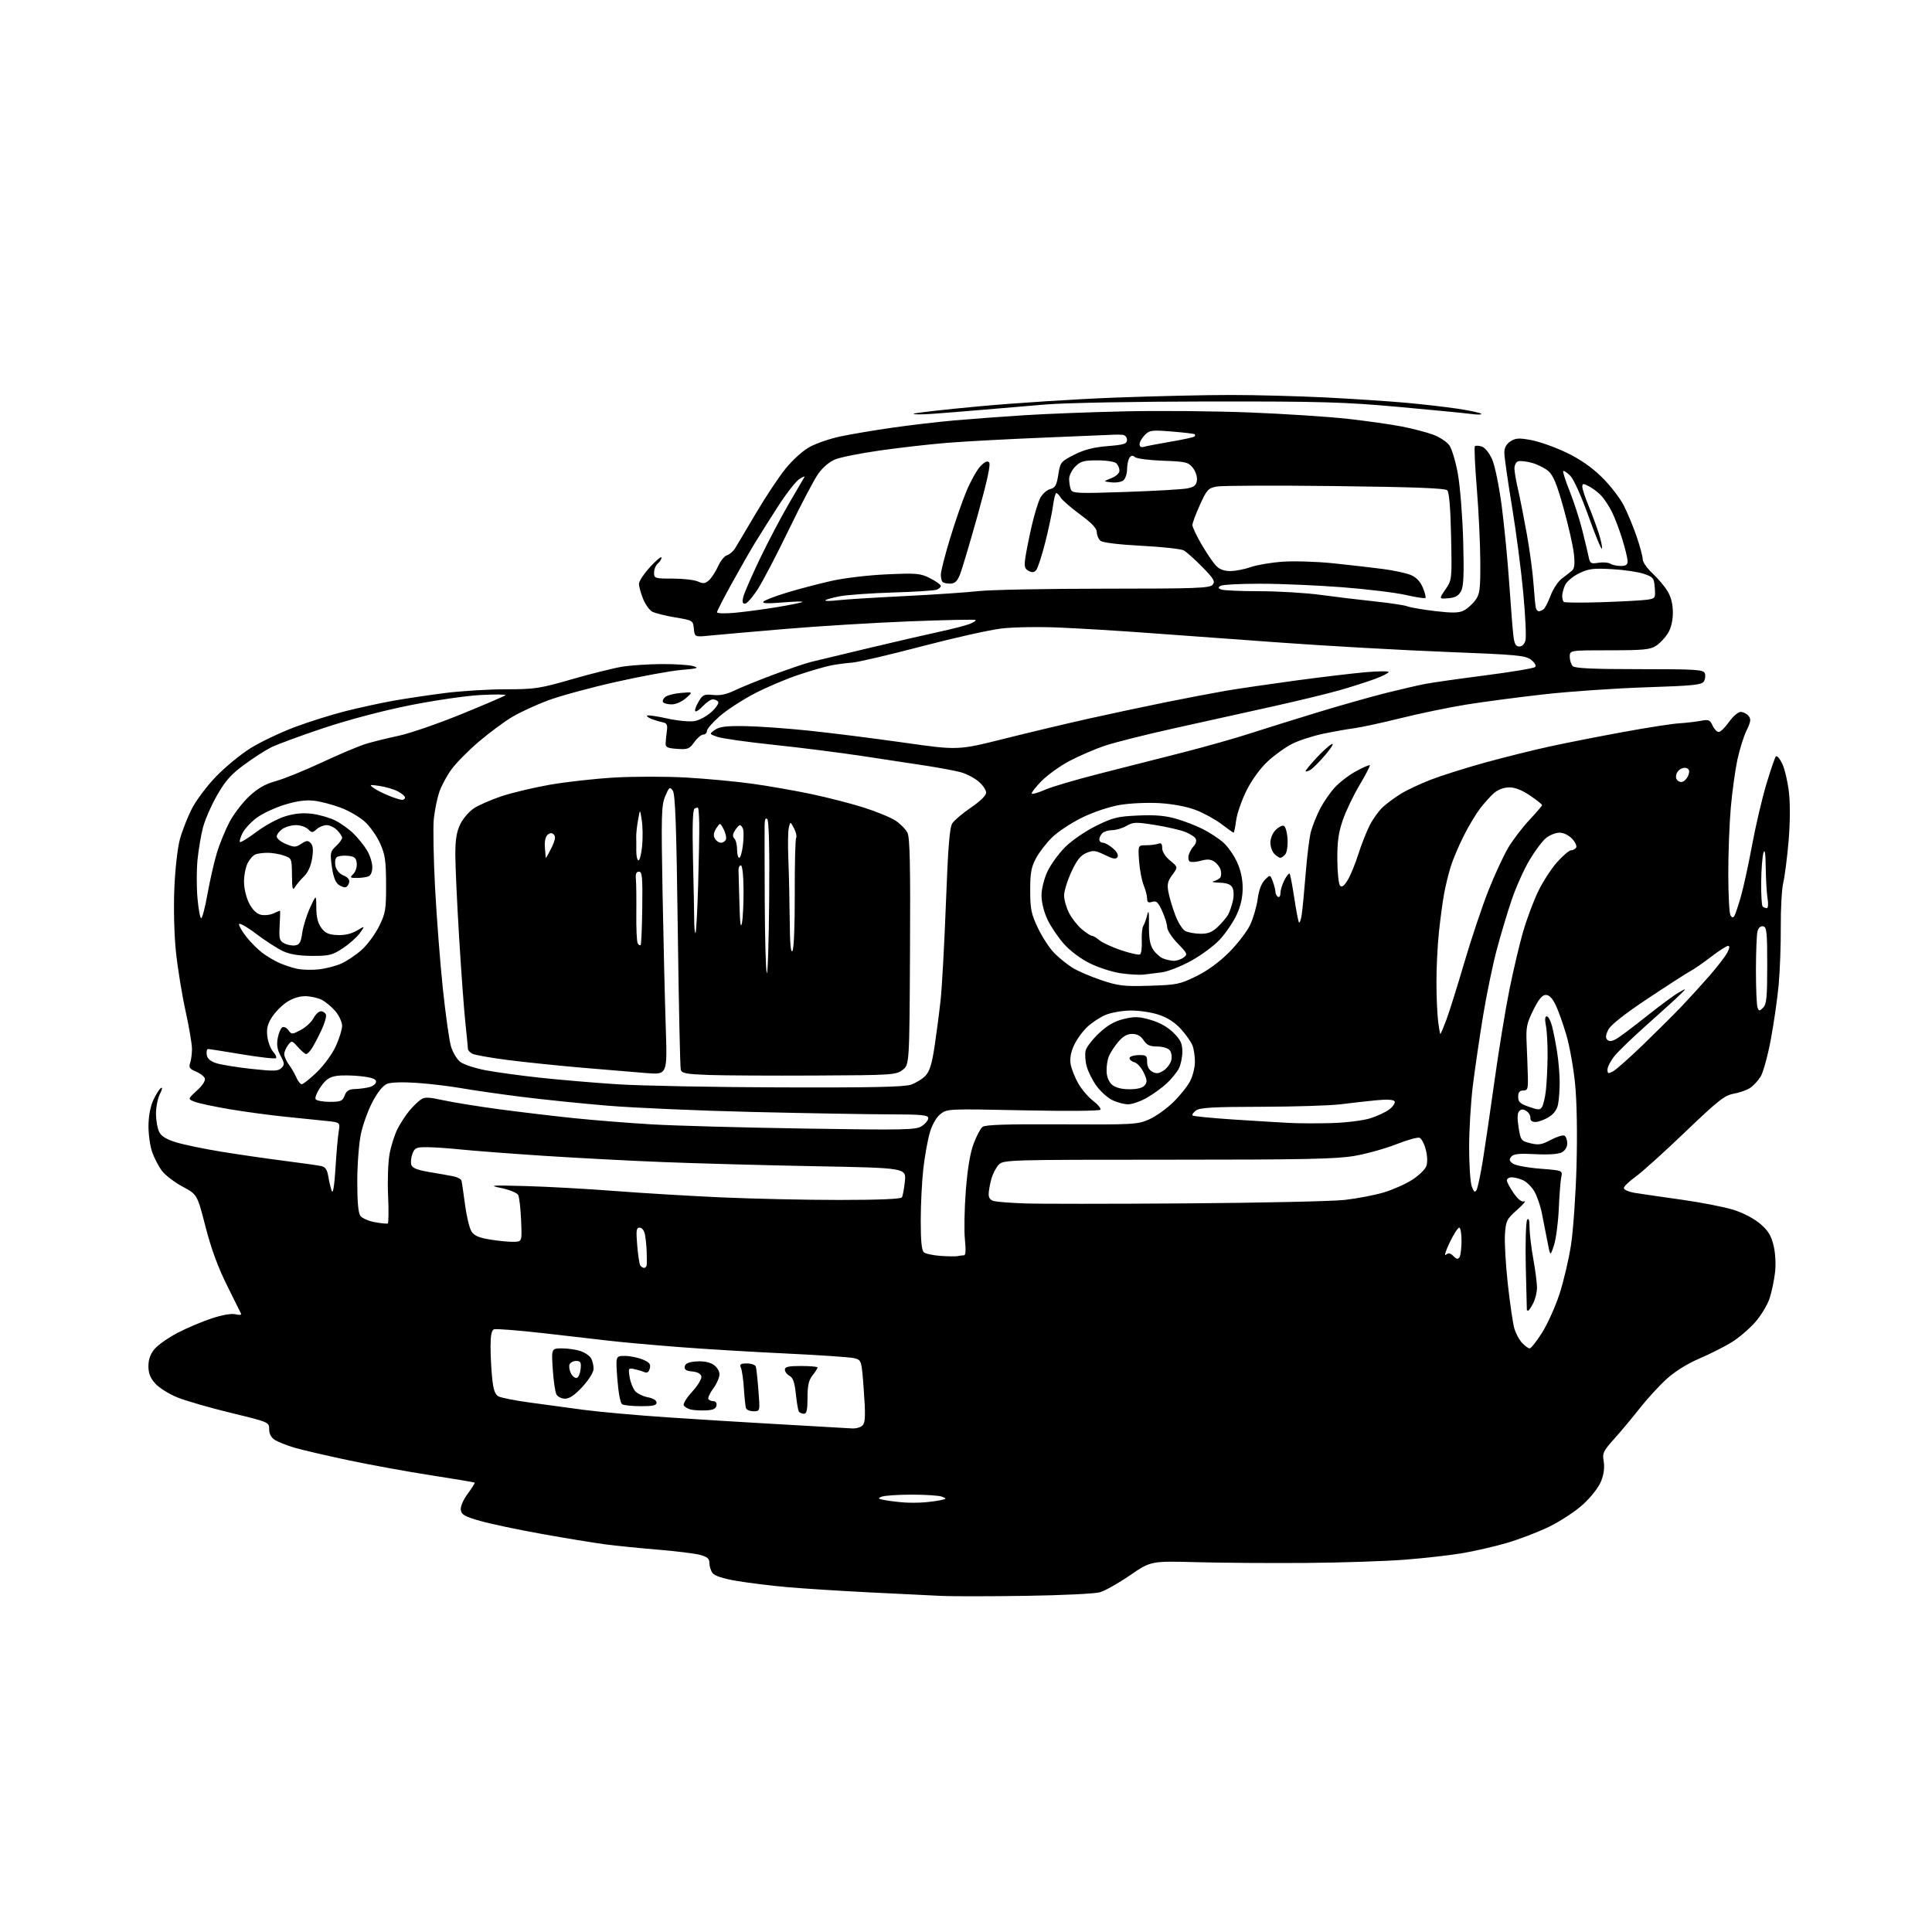 <?xml version="1.0" encoding="UTF-8" standalone="no"?>
<svg 
  version="1.1" 
  xmlns="http://www.w3.org/2000/svg" 
  xmlns:xlink="http://www.w3.org/1999/xlink" 
  xmlns:svg="http://www.w3.org/2000/svg"
  xmlns:rdf="http://www.w3.org/1999/02/22-rdf-syntax-ns#"
  xmlns:cc="http://creativecommons.org/ns#"
  xmlns:dc="http://purl.org/dc/elements/1.1/"
  viewBox="0 0 768 768"
  width="768"
  height="768"
>
<style>svg {background-color: white; }</style>"
<path stroke="none" fill="black" fill-rule="evenodd" d="M408.00,634.37C393.98,634.58 378.90,634.60 374.50,634.41C370.10,634.22 357.05,633.58 345.50,632.99C333.95,632.41 319.32,631.47 313.00,630.92C306.68,630.36 297.68,629.26 293.00,628.46C287.44,627.52 284.07,626.43 283.25,625.32C282.56,624.38 282.00,622.60 282.00,621.35C282.00,619.57 281.19,618.86 278.25,618.08C276.19,617.53 268.65,616.60 261.50,616.01C254.35,615.42 244.90,614.47 240.50,613.89C236.10,613.31 224.85,611.46 215.50,609.79C206.15,608.12 195.12,605.79 191.00,604.62C184.74,602.85 183.45,602.13 183.18,600.23C182.99,598.88 184.09,596.28 185.92,593.80C187.60,591.51 188.85,589.52 188.70,589.37C188.55,589.22 180.79,587.91 171.46,586.47C162.13,585.03 147.30,582.33 138.50,580.47C129.70,578.61 120.03,576.36 117.00,575.46C113.97,574.56 110.49,573.18 109.25,572.39C107.79,571.46 107.00,569.97 107.00,568.14C107.00,565.34 106.92,565.31 91.75,561.63C83.36,559.59 73.80,556.83 70.50,555.49C67.20,554.15 63.26,551.69 61.75,550.01C59.74,547.79 59.00,545.92 59.00,543.06C59.00,540.36 59.77,538.24 61.47,536.22C62.83,534.60 66.99,531.70 70.72,529.76C74.45,527.83 80.56,525.25 84.30,524.03C88.42,522.68 92.10,522.06 93.64,522.45C95.05,522.80 96.04,522.72 95.85,522.26C95.66,521.81 93.14,516.73 90.25,510.97C86.66,503.79 83.97,496.46 81.70,487.66C78.40,474.83 78.40,474.83 72.60,471.71C69.41,470.00 65.72,467.19 64.42,465.48C63.11,463.77 61.36,460.42 60.52,458.06C59.68,455.69 59.01,450.99 59.02,447.62C59.04,443.81 59.75,439.94 60.92,437.37C61.95,435.10 63.33,432.92 63.98,432.51C64.69,432.07 64.53,433.01 63.58,434.84C62.71,436.52 62.01,440.06 62.01,442.70C62.02,445.34 62.59,448.61 63.28,449.96C64.15,451.69 66.18,452.93 70.11,454.12C73.18,455.06 81.27,456.73 88.10,457.84C94.92,458.95 106.12,460.57 113.00,461.45C119.88,462.32 126.49,463.26 127.71,463.53C129.35,463.89 130.07,464.98 130.52,467.76C130.86,469.82 131.48,472.39 131.90,473.47C132.38,474.69 132.93,471.28 133.35,464.47C133.72,458.44 134.30,451.85 134.63,449.84C135.23,446.17 135.23,446.17 129.87,445.61C126.92,445.30 119.55,444.54 113.50,443.93C107.45,443.32 97.53,441.98 91.45,440.96C85.37,439.94 79.09,438.61 77.49,438.00C74.59,436.89 74.59,436.89 78.29,433.51C80.53,431.45 81.76,429.54 81.42,428.65C81.11,427.84 79.50,426.62 77.85,425.94C75.41,424.93 74.98,424.30 75.57,422.60C75.97,421.44 76.31,418.93 76.32,417.00C76.32,415.07 75.16,408.23 73.74,401.78C72.32,395.34 70.61,384.79 69.94,378.35C69.23,371.49 68.97,361.00 69.31,353.06C69.63,345.39 70.59,336.92 71.52,333.56C72.42,330.30 74.53,324.90 76.21,321.58C77.89,318.25 82.24,312.45 85.87,308.69C89.51,304.92 95.68,299.85 99.59,297.41C103.51,294.97 111.39,291.21 117.10,289.06C122.82,286.91 132.00,284.03 137.50,282.65C143.00,281.28 151.32,279.46 156.00,278.62C160.68,277.77 169.88,276.39 176.46,275.54C183.04,274.69 194.06,274.00 200.96,274.00C212.63,274.00 214.49,273.72 227.38,270.00C235.00,267.80 244.00,265.56 247.37,265.02C250.74,264.48 257.77,264.01 263.00,263.98C268.23,263.94 273.85,264.31 275.50,264.78C278.06,265.53 277.39,265.75 270.82,266.31C266.60,266.67 254.90,268.81 244.82,271.08C234.75,273.34 222.60,276.65 217.82,278.43C213.05,280.21 206.59,283.20 203.46,285.08C200.34,286.96 194.44,291.34 190.36,294.81C186.28,298.27 181.39,303.22 179.49,305.81C177.60,308.39 175.38,312.52 174.57,315.00C173.75,317.48 172.80,322.20 172.45,325.50C172.10,328.80 172.33,341.18 172.95,353.00C173.58,364.82 174.97,382.83 176.04,393.01C177.11,403.19 178.56,413.50 179.26,415.92C179.97,418.35 181.64,421.13 183.02,422.16C184.38,423.18 188.88,424.65 193.00,425.44C197.12,426.22 206.80,427.55 214.50,428.39C222.20,429.23 236.14,430.41 245.48,431.02C254.82,431.62 284.07,432.18 310.48,432.26C346.31,432.37 359.41,432.10 362.10,431.18C364.08,430.50 366.70,428.89 367.91,427.60C369.55,425.85 370.47,422.86 371.52,415.88C372.29,410.72 373.37,402.45 373.91,397.50C374.46,392.55 375.40,375.23 376.02,359.00C376.86,336.63 377.48,328.97 378.56,327.29C379.35,326.07 382.70,323.24 386.00,321.00C389.75,318.45 392.00,316.22 392.00,315.05C392.00,314.02 390.63,312.02 388.95,310.62C387.28,309.21 384.09,307.56 381.86,306.96C379.64,306.36 373.47,305.21 368.16,304.39C362.85,303.58 351.30,301.82 342.50,300.49C333.70,299.16 317.95,297.17 307.49,296.07C297.03,294.97 287.00,293.55 285.18,292.91C281.89,291.77 281.89,291.77 284.19,290.13C285.98,288.87 288.65,288.53 296.00,288.64C301.23,288.71 312.70,289.52 321.50,290.44C330.30,291.35 347.24,293.49 359.15,295.18C380.81,298.27 380.81,298.27 399.15,293.67C409.24,291.14 424.48,287.52 433.00,285.62C441.52,283.72 455.25,280.80 463.50,279.13C471.75,277.46 482.55,275.41 487.50,274.56C492.45,273.72 504.82,271.91 515.00,270.53C525.17,269.16 537.66,267.67 542.75,267.22C547.84,266.78 552.00,266.74 552.00,267.14C552.00,267.53 549.54,268.78 546.54,269.90C543.54,271.02 537.13,273.06 532.29,274.44C527.46,275.81 515.40,278.73 505.50,280.92C495.60,283.11 478.18,286.97 466.78,289.50C455.38,292.03 442.91,295.17 439.06,296.48C435.21,297.79 428.97,300.48 425.21,302.46C421.44,304.44 416.39,308.06 413.99,310.51C411.59,312.96 409.86,315.20 410.16,315.49C410.45,315.78 412.83,315.08 415.43,313.93C418.04,312.77 427.90,309.87 437.34,307.48C446.78,305.09 461.70,301.29 470.50,299.04C479.30,296.79 491.23,293.41 497.00,291.53C502.77,289.66 514.92,285.87 524.00,283.10C533.08,280.34 545.17,276.92 550.88,275.49C556.59,274.06 563.57,272.45 566.38,271.90C569.20,271.35 580.02,269.81 590.43,268.47C600.85,267.13 609.77,265.63 610.25,265.15C610.77,264.63 610.11,263.45 608.67,262.31C606.42,260.54 603.31,260.25 574.85,259.14C557.61,258.47 528.20,256.82 509.50,255.47C490.80,254.13 466.73,252.38 456.00,251.58C445.27,250.78 429.75,249.84 421.50,249.48C413.01,249.11 402.81,249.27 398.00,249.85C393.32,250.41 379.00,253.62 366.18,256.99C353.35,260.36 340.98,263.25 338.68,263.41C336.38,263.58 332.70,264.05 330.50,264.48C328.30,264.90 322.45,266.58 317.50,268.23C312.55,269.87 304.60,273.25 299.83,275.74C295.06,278.24 288.87,282.27 286.08,284.71C283.28,287.16 281.00,289.80 281.00,290.58C281.00,291.36 280.36,292.00 279.57,292.00C278.78,292.00 277.17,293.35 276.00,295.01C274.06,297.72 273.40,297.98 269.18,297.69C265.29,297.42 264.52,297.04 264.60,295.44C264.65,294.37 264.88,292.16 265.10,290.52C265.42,288.16 265.08,287.46 263.50,287.15C262.40,286.93 260.43,286.35 259.11,285.85C257.80,285.35 256.95,284.72 257.22,284.45C257.49,284.17 261.11,284.70 265.25,285.61C269.53,286.55 274.25,286.99 276.18,286.63C278.04,286.28 281.04,284.64 282.84,283.00C284.64,281.35 285.84,279.55 285.50,279.00C285.16,278.45 284.21,278.00 283.39,278.00C282.57,278.00 280.80,279.20 279.44,280.66C278.09,282.12 276.72,283.05 276.39,282.73C276.07,282.40 276.64,280.72 277.65,278.99C279.32,276.15 279.88,275.89 283.50,276.26C286.26,276.55 288.89,276.00 292.00,274.48C294.48,273.27 301.45,270.44 307.50,268.18C313.55,265.93 320.30,263.64 322.50,263.10C324.70,262.56 334.82,260.13 345.00,257.70C355.18,255.27 367.77,252.36 373.00,251.23C378.23,250.10 383.80,248.68 385.39,248.06C386.98,247.45 388.06,246.73 387.79,246.46C387.53,246.20 375.65,246.44 361.41,247.00C347.16,247.57 324.93,248.93 312.00,250.03C299.07,251.13 285.72,252.30 282.32,252.64C276.15,253.26 276.15,253.26 275.82,249.94C275.50,246.66 275.43,246.61 268.41,245.43C264.52,244.78 260.41,243.75 259.28,243.15C258.16,242.55 256.51,240.24 255.62,238.01C254.73,235.78 254.00,233.11 254.00,232.08C254.00,231.04 256.01,228.01 258.46,225.35C260.91,222.68 262.94,221.01 262.96,221.63C262.98,222.25 262.32,223.32 261.50,224.00C260.68,224.68 260.00,226.31 260.00,227.62C260.00,229.91 260.27,230.00 267.45,230.00C271.55,230.00 276.05,230.52 277.45,231.16C279.54,232.11 280.32,232.02 281.86,230.63C282.88,229.70 284.51,227.19 285.47,225.06C286.44,222.92 288.03,220.96 289.01,220.71C289.99,220.45 291.46,219.17 292.26,217.87C293.07,216.57 296.78,210.32 300.51,204.00C304.23,197.68 309.50,189.74 312.22,186.36C315.12,182.77 319.14,179.15 321.94,177.63C324.56,176.20 330.04,174.33 334.10,173.48C338.17,172.62 347.35,171.07 354.50,170.04C361.65,169.01 372.90,167.69 379.50,167.11C386.10,166.53 398.48,165.61 407.00,165.07C415.52,164.52 433.52,163.82 447.00,163.52C460.48,163.21 482.87,163.41 496.77,163.96C510.67,164.51 528.22,165.65 535.77,166.50C543.32,167.34 553.02,168.72 557.33,169.56C561.63,170.40 567.21,171.86 569.72,172.80C572.24,173.73 575.11,175.62 576.12,177.00C577.13,178.38 578.67,183.55 579.55,188.50C580.43,193.45 581.37,205.38 581.64,215.00C582.01,228.42 581.81,233.08 580.79,235.00C579.79,236.86 578.50,237.58 575.72,237.81C571.98,238.12 571.98,238.12 574.58,234.31C577.18,230.51 577.19,230.46 576.83,213.28C576.59,201.96 576.07,195.67 575.30,194.90C574.46,194.06 561.83,193.59 530.74,193.22C506.87,192.94 485.68,193.02 483.66,193.40C480.29,194.04 479.72,194.66 476.99,200.69C475.34,204.31 474.00,207.93 474.00,208.72C474.00,209.51 475.62,212.94 477.59,216.33C479.57,219.72 482.12,223.51 483.27,224.75C484.70,226.30 486.50,227.00 489.05,227.00C491.08,227.00 494.72,226.30 497.12,225.44C499.53,224.59 505.25,223.62 509.82,223.29C514.40,222.96 523.40,223.24 529.82,223.90C536.25,224.57 545.10,225.58 549.50,226.15C553.90,226.72 558.98,227.80 560.79,228.56C562.99,229.48 564.57,231.13 565.59,233.57C566.43,235.58 566.90,237.44 566.63,237.70C566.36,237.97 562.85,237.43 558.82,236.51C554.79,235.58 543.40,234.20 533.50,233.43C523.60,232.67 508.98,232.04 501.00,232.04C493.02,232.03 485.90,232.41 485.17,232.88C484.10,233.55 484.17,233.85 485.50,234.36C486.41,234.71 493.31,235.01 500.83,235.02C508.35,235.03 519.23,235.69 525.00,236.48C530.77,237.27 540.45,238.43 546.50,239.07C552.55,239.70 558.40,240.59 559.50,241.04C560.60,241.48 565.50,242.32 570.40,242.91C577.22,243.72 579.88,243.68 581.81,242.73C583.19,242.05 585.26,240.23 586.41,238.67C588.28,236.15 588.49,234.51 588.44,223.17C588.41,216.20 587.79,203.17 587.06,194.22C586.33,185.26 585.98,177.68 586.29,177.38C586.60,177.07 587.83,177.13 589.02,177.51C590.30,177.91 592.00,180.02 593.15,182.60C594.25,185.10 595.91,193.19 596.97,201.25C597.99,209.09 599.34,222.93 599.95,232.00C600.57,241.07 601.31,250.41 601.60,252.75C602.00,256.01 602.55,257.00 603.95,257.00C605.07,257.00 606.03,256.03 606.41,254.52C606.75,253.15 606.36,244.71 605.53,235.77C604.71,226.82 602.68,211.28 601.02,201.23C599.36,191.18 598.00,181.63 598.00,180.00C598.00,177.98 598.76,176.55 600.42,175.46C602.46,174.12 603.78,174.04 608.67,174.94C611.88,175.53 618.15,177.76 622.61,179.89C628.12,182.53 632.64,185.66 636.72,189.65C640.02,192.88 643.98,197.99 645.51,201.01C647.04,204.03 649.35,209.62 650.64,213.43C651.94,217.23 653.00,221.24 653.00,222.33C653.00,223.42 654.74,225.93 656.88,227.90C659.01,229.88 661.71,233.07 662.87,235.00C664.28,237.33 664.99,240.17 664.99,243.50C664.99,246.70 664.29,249.65 663.04,251.70C661.97,253.45 659.85,255.70 658.34,256.70C655.97,258.24 653.32,258.50 639.79,258.50C624.00,258.50 624.00,258.50 624.00,261.05C624.00,262.45 624.54,264.14 625.20,264.80C626.07,265.67 633.36,266.00 651.73,266.00C674.26,266.00 677.13,266.18 677.69,267.64C678.04,268.54 677.86,270.00 677.30,270.89C676.44,272.25 672.95,272.61 654.39,273.21C642.35,273.60 624.17,274.85 614.00,275.98C603.83,277.12 589.88,278.96 583.00,280.06C576.12,281.17 564.41,283.59 556.97,285.44C549.53,287.29 541.20,289.10 538.47,289.46C535.74,289.82 530.12,290.81 526.00,291.67C521.88,292.53 516.30,294.34 513.62,295.70C510.93,297.06 506.54,300.22 503.87,302.72C500.96,305.44 497.61,310.06 495.52,314.22C493.61,318.05 491.75,323.39 491.39,326.09C491.04,328.79 490.58,331.00 490.38,331.00C490.18,331.00 488.00,329.46 485.54,327.58C483.08,325.71 478.47,323.18 475.28,321.97C471.74,320.63 466.20,319.58 460.96,319.26C456.23,318.98 449.22,319.29 445.23,319.96C441.04,320.67 434.78,322.75 430.27,324.94C425.99,327.02 420.61,330.56 418.29,332.81C415.98,335.07 413.05,338.85 411.80,341.21C409.93,344.72 409.51,347.05 409.52,354.00C409.53,361.43 409.93,363.32 412.64,369.00C414.35,372.57 417.27,377.03 419.12,378.89C420.98,380.76 424.18,383.34 426.23,384.64C428.28,385.94 433.45,388.17 437.70,389.60C444.62,391.92 446.66,392.16 456.99,391.85C467.77,391.52 469.01,391.27 475.52,388.08C479.98,385.89 484.69,382.46 488.56,378.58C491.89,375.23 495.64,370.37 496.90,367.76C498.15,365.15 499.51,360.51 499.93,357.45C500.41,353.87 501.44,351.12 502.80,349.76C504.91,347.64 504.91,347.64 505.96,350.39C506.53,351.90 507.00,353.75 507.00,354.51C507.00,355.26 507.45,356.16 508.00,356.50C508.55,356.84 509.00,356.17 509.00,355.01C509.00,353.85 509.71,351.53 510.57,349.86C511.44,348.18 512.37,347.03 512.63,347.30C512.90,347.56 513.74,351.93 514.50,357.00C515.26,362.07 516.11,366.44 516.38,366.71C516.65,366.98 517.12,365.70 517.42,363.85C517.72,362.01 518.43,354.68 519.00,347.57C519.56,340.45 520.51,332.81 521.11,330.58C521.71,328.36 523.30,324.37 524.64,321.73C525.97,319.09 528.61,315.23 530.48,313.15C532.36,311.08 536.20,308.12 539.01,306.59C541.83,305.06 544.31,303.97 544.52,304.19C544.73,304.40 542.91,307.93 540.46,312.04C538.02,316.14 535.01,322.43 533.78,326.00C532.06,331.00 531.56,334.65 531.61,341.79C531.64,346.89 532.14,351.54 532.71,352.11C533.43,352.83 534.36,352.12 535.75,349.82C536.85,348.00 538.74,343.39 539.94,339.59C541.15,335.78 543.19,330.61 544.47,328.09C545.76,325.56 548.09,322.32 549.66,320.87C551.22,319.42 554.43,317.04 556.80,315.58C559.16,314.11 564.56,311.57 568.80,309.93C573.03,308.29 582.80,305.21 590.50,303.09C598.20,300.97 609.90,298.06 616.50,296.64C623.10,295.21 636.15,292.64 645.50,290.94C654.85,289.23 664.75,287.69 667.50,287.53C670.25,287.36 674.10,286.91 676.06,286.54C679.22,285.93 679.74,286.13 680.78,288.43C681.43,289.84 682.53,290.99 683.23,290.98C683.93,290.97 685.77,289.17 687.31,286.98C688.86,284.79 690.95,283.00 691.94,283.00C692.94,283.00 694.34,283.70 695.05,284.56C696.12,285.85 695.99,286.84 694.29,290.35C693.15,292.68 691.51,297.94 690.63,302.04C689.76,306.14 688.58,314.68 688.02,321.00C687.46,327.32 687.01,339.25 687.02,347.50C687.03,355.75 687.42,363.11 687.89,363.86C688.51,364.84 688.95,364.90 689.46,364.07C689.84,363.44 691.01,359.95 692.05,356.31C693.09,352.68 695.07,343.58 696.45,336.10C697.83,328.62 700.36,317.77 702.07,312.00C703.79,306.23 705.53,301.14 705.95,300.69C706.37,300.25 707.51,301.56 708.49,303.62C709.46,305.67 710.65,310.76 711.13,314.93C711.66,319.51 711.60,327.15 711.00,334.29C710.44,340.77 709.49,348.20 708.89,350.79C708.28,353.38 707.83,361.35 707.89,368.50C707.94,375.65 707.55,386.08 707.03,391.68C706.50,397.28 705.09,407.05 703.89,413.40C702.70,419.74 700.90,426.27 699.91,427.91C698.91,429.55 697.01,431.60 695.68,432.48C694.35,433.35 691.40,434.38 689.13,434.78C685.57,435.40 682.94,437.48 669.87,450.00C661.55,457.98 652.66,465.99 650.12,467.80C647.58,469.62 645.50,471.64 645.50,472.29C645.50,472.95 647.52,473.81 650.00,474.21C652.48,474.61 660.80,475.82 668.50,476.90C676.20,477.98 685.44,479.78 689.04,480.91C692.92,482.12 697.25,484.38 699.69,486.47C702.87,489.19 704.07,491.13 705.02,495.10C705.75,498.14 705.99,502.50 705.60,505.86C705.25,508.96 704.27,513.60 703.42,516.17C702.58,518.74 700.02,522.97 697.73,525.57C695.44,528.18 691.30,531.73 688.53,533.46C685.76,535.20 679.95,538.14 675.62,540.00C670.65,542.14 665.77,545.18 662.39,548.27C659.45,550.96 654.69,556.16 651.81,559.83C648.93,563.50 644.39,568.93 641.73,571.90C637.29,576.84 636.93,577.61 637.50,580.98C637.90,583.39 637.54,586.10 636.45,588.83C635.48,591.26 632.49,595.09 629.29,598.02C626.24,600.81 620.16,604.79 615.65,606.97C611.17,609.13 603.56,612.03 598.74,613.42C593.92,614.81 586.04,616.61 581.24,617.43C576.43,618.24 566.20,619.40 558.50,620.00C550.80,620.60 533.25,621.18 519.50,621.29C505.75,621.41 486.18,621.27 476.00,621.00C457.50,620.50 457.50,620.50 449.15,626.23C444.56,629.38 439.16,632.42 437.15,632.97C435.14,633.53 422.02,634.16 408.00,634.37zM367.50,597.20C369.70,597.02 372.62,596.63 374.00,596.32C376.34,595.81 376.37,595.72 374.50,594.96C373.40,594.51 368.00,594.14 362.50,594.14C357.00,594.14 351.60,594.51 350.50,594.95C348.79,595.64 349.01,595.85 352.00,596.37C353.93,596.71 357.30,597.11 359.50,597.26C361.70,597.41 365.30,597.39 367.50,597.20zM338.63,567.82C340.40,567.92 342.30,567.34 343.01,566.49C343.98,565.32 344.07,562.17 343.38,552.79C342.50,540.62 342.50,540.62 339.50,539.89C337.85,539.49 325.70,538.66 312.50,538.04C299.30,537.43 279.94,536.26 269.47,535.44C259.01,534.62 246.86,533.52 242.47,533.00C238.09,532.47 226.22,531.11 216.11,529.97C205.99,528.83 197.10,528.13 196.36,528.42C195.41,528.78 195.00,530.87 195.00,535.32C195.00,538.83 195.29,544.49 195.65,547.90C196.12,552.45 196.78,554.35 198.14,555.08C199.16,555.62 204.60,556.70 210.25,557.48C215.89,558.26 225.68,559.59 232.00,560.43C238.32,561.27 253.40,562.62 265.50,563.43C277.60,564.24 296.05,565.38 306.50,565.97C316.95,566.57 327.75,567.18 330.50,567.35C333.25,567.51 336.91,567.72 338.63,567.82zM319.56,562.00C318.77,562.00 317.86,561.59 317.55,561.09C317.24,560.58 316.70,557.41 316.35,554.04C315.88,549.53 315.22,547.65 313.85,546.92C312.83,546.38 312.00,545.27 312.00,544.46C312.00,543.33 313.46,543.00 318.50,543.00C322.07,543.00 325.00,543.27 325.00,543.59C325.00,543.92 324.10,545.33 323.00,546.73C321.48,548.66 321.00,550.78 321.00,555.63C321.00,560.51 320.66,562.00 319.56,562.00zM280.49,560.66C278.30,560.74 275.60,560.58 274.50,560.29C273.40,560.00 272.19,559.28 271.81,558.68C271.44,558.08 272.93,555.63 275.13,553.25C277.33,550.86 278.98,548.14 278.81,547.20C278.60,546.09 277.33,545.39 275.18,545.18C272.72,544.95 271.96,544.44 272.20,543.18C272.43,541.98 273.74,541.41 276.84,541.19C279.57,540.99 282.06,541.46 283.58,542.46C284.97,543.37 286.00,545.02 286.00,546.33C286.00,547.58 284.89,550.12 283.53,551.95C282.18,553.79 281.30,555.68 281.59,556.15C281.88,556.62 282.80,557.00 283.63,557.00C284.53,557.00 285.01,557.71 284.81,558.75C284.57,560.03 283.42,560.54 280.49,560.66zM299.54,561.00C298.11,561.00 296.76,560.44 296.53,559.75C296.31,559.06 295.94,555.58 295.71,552.00C295.48,548.42 294.95,544.71 294.54,543.75C293.91,542.29 294.32,542.00 296.92,542.00C298.65,542.00 300.24,542.56 300.46,543.25C300.67,543.94 301.14,548.21 301.49,552.75C302.14,561.00 302.14,561.00 299.54,561.00zM254.75,558.98C251.31,558.98 247.96,558.63 247.30,558.21C246.61,557.77 245.81,553.57 245.41,548.22C244.71,539.00 244.71,539.00 248.39,539.00C250.41,539.00 253.59,539.64 255.46,540.42C258.19,541.56 258.75,542.26 258.30,543.98C257.90,545.48 257.26,545.91 256.12,545.43C255.23,545.05 253.42,544.51 252.10,544.23C249.81,543.73 249.72,543.90 250.30,547.48C250.64,549.55 251.64,552.05 252.52,553.03C253.41,554.00 255.68,555.09 257.57,555.45C259.61,555.83 261.00,556.68 261.00,557.55C261.00,558.66 259.56,559.00 254.75,558.98zM224.62,556.00C223.20,556.00 221.67,555.22 221.17,554.25C220.67,553.29 220.02,548.79 219.73,544.25C219.19,536.00 219.19,536.00 223.45,536.00C225.79,536.00 229.13,536.50 230.87,537.11C232.62,537.71 234.48,539.03 235.02,540.04C235.56,541.05 235.98,542.91 235.96,544.18C235.94,545.49 234.01,548.57 231.55,551.25C228.52,554.53 226.39,556.00 224.62,556.00zM229.32,547.73C229.97,547.52 230.64,545.92 230.81,544.17C231.08,541.52 230.78,541.00 229.03,541.00C227.88,541.00 226.69,541.64 226.39,542.42C226.09,543.20 226.36,544.81 226.99,545.98C227.62,547.16 228.67,547.95 229.32,547.73zM608.06,536.00C608.61,536.00 610.81,533.22 612.96,529.82C615.11,526.42 618.22,519.56 619.86,514.57C621.51,509.58 623.59,500.77 624.48,495.00C625.38,489.23 626.37,475.05 626.69,463.50C627.04,450.68 626.83,438.00 626.13,430.95C625.51,424.60 623.95,415.82 622.66,411.45C621.37,407.08 619.46,401.70 618.40,399.50C617.11,396.81 615.83,395.50 614.49,395.50C613.05,395.50 611.67,397.17 609.52,401.50C606.92,406.74 606.58,408.38 606.85,414.50C607.03,418.35 607.24,424.20 607.33,427.49C607.48,432.87 607.30,433.49 605.50,433.49C604.04,433.50 603.50,434.17 603.50,436.00C603.50,438.05 604.28,438.77 607.80,439.98C611.58,441.29 612.20,441.29 613.00,439.99C613.51,439.18 614.18,436.26 614.51,433.51C614.83,430.75 615.14,424.68 615.19,420.00C615.24,415.32 614.94,409.81 614.53,407.75C614.04,405.29 614.15,404.00 614.85,404.00C615.44,404.00 616.37,405.69 616.92,407.75C617.46,409.81 618.38,414.43 618.95,418.00C619.52,421.57 619.99,427.03 619.99,430.12C620.00,433.22 619.71,437.20 619.35,438.98C618.93,441.11 617.66,442.85 615.60,444.10C613.90,445.14 611.54,445.99 610.36,446.00C609.00,446.00 608.27,445.41 608.36,444.39C608.44,443.50 607.72,442.27 606.78,441.66C605.51,440.84 604.76,440.84 603.93,441.67C603.16,442.44 603.08,444.47 603.66,448.14C604.48,453.30 604.66,453.54 608.35,454.45C611.58,455.25 612.87,455.04 616.52,453.10C618.91,451.83 621.34,451.09 621.93,451.46C622.52,451.82 623.00,453.20 623.00,454.52C623.00,455.96 622.14,457.39 620.85,458.08C619.50,458.80 615.56,459.07 610.32,458.80C603.87,458.46 601.68,458.68 600.76,459.79C599.82,460.92 599.95,461.49 601.39,462.54C602.38,463.27 607.24,464.18 612.19,464.57C621.18,465.27 621.18,465.27 620.63,467.89C620.32,469.32 619.88,475.00 619.64,480.50C619.40,486.00 618.54,492.52 617.73,495.00C616.26,499.50 616.26,499.50 615.12,493.50C614.49,490.20 613.49,485.09 612.89,482.15C612.30,479.20 610.95,475.34 609.90,473.55C608.85,471.77 606.85,469.79 605.45,469.16C604.05,468.52 602.03,468.00 600.95,468.00C599.88,468.00 599.00,468.54 599.00,469.20C599.00,469.85 600.20,472.12 601.67,474.24C603.43,476.79 604.87,477.91 605.92,477.55C606.79,477.26 605.51,478.78 603.07,480.94C598.94,484.60 598.61,485.26 598.24,490.68C598.03,493.88 598.54,502.80 599.39,510.50C600.24,518.20 601.40,526.10 601.96,528.05C602.52,530.01 603.91,532.60 605.03,533.80C606.16,535.01 607.52,536.00 608.06,536.00zM607.47,521.00C607.21,521.00 606.98,520.89 606.95,520.75C606.92,520.61 606.73,512.82 606.52,503.43C606.32,494.04 606.56,485.72 607.06,484.93C607.69,483.95 607.99,484.91 608.02,488.00C608.05,490.48 608.72,496.10 609.52,500.50C610.31,504.90 610.97,509.98 610.98,511.80C610.99,513.61 610.31,516.43 609.47,518.05C608.64,519.67 607.74,521.00 607.47,521.00zM256.06,504.00C256.58,504.00 257.04,503.44 257.10,502.75C257.15,502.06 257.13,499.70 257.06,497.50C256.99,495.30 256.68,492.26 256.38,490.75C256.07,489.15 255.19,488.00 254.28,488.00C252.95,488.00 252.80,489.06 253.30,495.00C253.62,498.85 254.16,502.45 254.50,503.00C254.84,503.55 255.54,504.00 256.06,504.00zM580.18,499.74C580.62,499.06 580.98,496.14 580.98,493.25C580.99,490.36 580.58,488.00 580.06,488.00C579.54,488.00 577.83,490.68 576.25,493.96C574.68,497.24 574.00,499.41 574.75,498.80C575.77,497.94 576.50,498.07 577.75,499.32C579.01,500.58 579.59,500.68 580.18,499.74zM380.83,499.31C381.56,499.14 382.63,499.00 383.20,499.00C383.87,499.00 384.00,496.81 383.57,492.75C383.21,489.31 383.37,480.59 383.92,473.38C384.59,464.69 385.63,458.38 387.00,454.72C388.14,451.67 389.73,448.64 390.52,447.98C391.59,447.10 399.88,446.82 421.97,446.94C450.46,447.09 452.22,447.00 456.74,445.00C459.36,443.85 463.67,440.79 466.33,438.20C468.99,435.62 472.03,431.83 473.08,429.79C474.14,427.75 475.00,424.29 475.00,422.10C475.00,419.92 474.57,417.00 474.04,415.62C473.52,414.24 471.47,411.31 469.48,409.11C467.09,406.46 464.13,404.54 460.69,403.39C457.83,402.43 452.80,401.67 449.50,401.70C446.20,401.73 441.70,402.51 439.50,403.43C437.30,404.35 433.98,406.54 432.12,408.30C430.27,410.06 427.91,413.36 426.88,415.64C425.62,418.43 425.21,420.87 425.62,423.14C425.96,424.99 427.32,428.40 428.64,430.72C429.96,433.03 432.61,436.12 434.51,437.58C436.42,439.03 437.73,440.62 437.43,441.12C437.11,441.63 424.13,441.74 406.69,441.37C376.82,440.75 376.47,440.76 373.81,442.89C372.16,444.22 370.54,447.05 369.60,450.30C368.76,453.20 367.61,459.60 367.04,464.53C366.48,469.46 366.01,478.73 366.01,485.13C366.00,493.37 366.37,497.06 367.28,497.82C367.98,498.40 371.02,499.05 374.03,499.25C377.04,499.45 380.10,499.48 380.83,499.31zM204.50,493.64C207.50,493.50 207.50,493.50 207.14,485.00C206.95,480.32 206.42,475.82 205.97,475.00C205.52,474.18 202.53,472.95 199.33,472.28C194.03,471.18 194.91,471.10 209.00,471.48C217.53,471.71 233.28,472.58 244.00,473.41C254.72,474.24 273.77,475.39 286.33,475.96C298.89,476.53 320.13,477.00 333.52,477.00C349.09,477.00 358.11,476.63 358.52,475.97C358.86,475.41 359.40,472.55 359.70,469.61C360.25,464.27 360.25,464.27 323.88,463.59C303.87,463.21 276.70,462.47 263.50,461.94C250.30,461.42 228.93,460.29 216.00,459.44C203.07,458.59 188.45,457.48 183.50,456.97C178.55,456.45 172.35,456.03 169.73,456.02C165.48,456.00 164.84,456.29 163.95,458.63C163.40,460.08 163.20,462.06 163.51,463.04C163.92,464.33 165.88,465.11 170.79,465.93C174.48,466.54 178.77,467.31 180.32,467.62C181.87,467.93 183.27,468.71 183.45,469.34C183.62,469.98 184.25,474.28 184.86,478.90C185.47,483.52 186.63,488.32 187.45,489.56C188.57,491.27 190.46,492.06 195.21,492.80C198.67,493.35 202.85,493.72 204.50,493.64zM154.13,486.35C154.48,486.17 154.54,481.19 154.27,475.26C153.99,469.23 154.26,461.89 154.89,458.55C155.50,455.28 156.95,450.79 158.11,448.57C159.26,446.36 161.35,443.18 162.74,441.52C164.14,439.86 166.14,437.90 167.19,437.16C168.79,436.03 170.24,436.07 176.30,437.38C180.26,438.24 190.25,439.85 198.50,440.96C206.75,442.06 220.03,443.64 228.00,444.47C235.97,445.30 249.93,446.41 259.00,446.95C268.07,447.49 295.38,448.24 319.69,448.62C360.09,449.25 364.10,449.17 366.44,447.63C367.85,446.71 369.00,445.29 369.00,444.48C369.00,443.24 366.46,442.99 353.25,442.97C344.59,442.95 320.18,442.52 299.00,442.02C277.82,441.52 251.95,440.39 241.50,439.52C231.05,438.65 215.53,437.05 207.00,435.97C198.47,434.89 187.85,433.36 183.38,432.57C178.92,431.78 171.04,430.84 165.88,430.47C160.31,430.08 155.46,430.21 153.94,430.81C152.31,431.44 150.20,434.01 148.14,437.88C146.36,441.23 144.26,447.01 143.47,450.73C142.68,454.45 142.03,462.93 142.02,469.56C142.01,477.66 142.41,482.18 143.25,483.32C143.94,484.26 146.53,485.39 149.00,485.84C151.47,486.29 153.78,486.52 154.13,486.35zM471.00,478.37C500.98,478.16 529.55,477.54 534.50,476.99C539.45,476.43 546.42,475.10 550.00,474.03C553.58,472.96 558.65,470.72 561.27,469.05C563.90,467.38 566.45,464.95 566.95,463.64C567.51,462.15 567.45,459.68 566.78,457.04C566.19,454.72 565.08,452.59 564.31,452.29C563.54,451.99 559.38,453.15 555.07,454.85C550.76,456.56 543.29,458.64 538.48,459.48C531.25,460.74 518.46,461.00 464.37,461.00C401.06,461.00 398.94,461.06 397.06,462.94C396.00,464.00 394.65,466.59 394.07,468.69C393.49,470.78 393.01,473.50 393.01,474.73C393.00,476.23 393.74,477.13 395.25,477.48C396.49,477.77 401.77,478.17 407.00,478.37C412.23,478.58 441.02,478.58 471.00,478.37zM586.96,473.00C587.42,472.18 588.52,467.00 589.42,461.50C590.31,456.00 592.42,441.60 594.11,429.50C595.79,417.40 598.46,401.13 600.03,393.33C601.61,385.54 604.05,375.19 605.46,370.33C606.87,365.48 609.53,358.35 611.37,354.50C613.21,350.65 616.62,345.36 618.95,342.75C621.27,340.14 623.78,338.00 624.53,338.00C625.27,338.00 626.18,337.52 626.55,336.93C626.91,336.34 626.18,334.76 624.93,333.43C623.61,332.02 621.52,331.00 619.96,331.00C618.48,331.00 616.09,331.93 614.64,333.07C613.19,334.21 610.21,338.17 608.01,341.87C605.81,345.58 602.64,352.63 600.97,357.55C599.29,362.47 596.60,371.45 594.99,377.50C593.37,383.55 590.91,395.48 589.51,404.00C588.12,412.52 586.31,424.89 585.49,431.47C584.67,438.05 584.00,449.16 584.00,456.16C584.00,463.15 584.48,470.14 585.07,471.68C585.91,473.90 586.32,474.18 586.96,473.00zM529.50,446.44C535.00,446.28 541.80,445.44 544.61,444.57C547.42,443.71 550.92,442.07 552.37,440.92C553.83,439.78 554.73,438.37 554.37,437.79C553.95,437.11 551.33,436.96 547.11,437.37C543.47,437.72 537.12,438.44 533.00,438.96C528.88,439.48 514.67,439.93 501.44,439.96C482.30,439.99 476.99,440.29 475.44,441.42C474.38,442.20 473.76,443.10 474.08,443.42C474.40,443.74 481.60,444.45 490.08,445.01C498.56,445.56 508.65,446.18 512.50,446.38C516.35,446.58 524.00,446.60 529.50,446.44zM448.41,438.98C446.81,438.96 443.98,438.21 442.12,437.29C440.26,436.37 437.45,433.84 435.87,431.66C434.29,429.48 432.53,425.98 431.97,423.88C431.40,421.79 431.22,418.95 431.57,417.58C431.91,416.21 434.31,413.11 436.90,410.69C440.28,407.53 443.04,405.95 446.74,405.06C451.10,404.02 452.75,404.07 457.44,405.44C461.04,406.48 464.22,408.28 466.49,410.56C469.34,413.40 470.00,414.82 470.00,418.08C470.00,420.29 469.36,423.31 468.59,424.80C467.81,426.28 465.67,428.90 463.84,430.62C462.00,432.34 458.44,434.92 455.91,436.37C453.39,437.82 450.01,438.99 448.41,438.98zM131.08,438.00C135.46,438.00 136.16,437.70 137.00,435.50C137.73,433.57 138.70,432.98 141.23,432.90C143.03,432.85 145.62,432.49 147.00,432.11C148.38,431.72 149.50,430.76 149.50,429.95C149.50,428.92 147.77,428.30 143.50,427.82C140.20,427.44 135.84,427.38 133.80,427.69C130.96,428.11 129.50,429.12 127.46,432.06C126.00,434.16 125.10,436.36 125.46,436.94C125.82,437.52 128.35,438.00 131.08,438.00zM448.99,433.00C452.07,433.00 454.21,432.45 455.04,431.45C456.10,430.18 456.02,429.27 454.63,426.35C453.70,424.40 452.05,422.56 450.97,422.28C449.89,422.00 449.00,421.26 449.00,420.63C449.00,420.01 450.58,419.47 452.50,419.42C455.68,419.36 456.00,419.60 456.00,422.14C456.00,423.94 456.74,425.32 458.07,426.04C459.67,426.90 460.67,426.79 462.55,425.56C463.88,424.69 465.25,422.85 465.60,421.47C465.95,420.05 465.69,418.34 464.99,417.49C464.30,416.65 462.10,416.00 459.99,416.00C457.08,416.00 455.86,415.43 454.59,413.50C453.47,411.79 452.04,411.00 450.07,411.00C448.05,411.00 446.37,411.96 444.49,414.19C443.01,415.95 441.34,418.54 440.77,419.94C440.20,421.35 439.80,424.07 439.89,426.00C439.98,428.19 440.82,430.16 442.13,431.25C443.48,432.38 445.91,433.00 448.99,433.00zM119.96,431.00C120.50,431.00 123.19,428.86 125.92,426.25C128.66,423.62 132.02,419.04 133.43,416.00C134.83,412.98 135.98,409.30 135.99,407.83C136.00,406.36 134.82,403.75 133.38,402.04C131.94,400.33 129.49,398.27 127.93,397.46C126.37,396.66 123.38,396.00 121.28,396.00C118.87,396.00 116.13,396.91 113.83,398.47C111.84,399.82 109.20,402.55 107.98,404.53C106.28,407.28 105.88,409.09 106.29,412.14C106.59,414.35 107.62,417.02 108.58,418.08C109.54,419.14 110.04,420.29 109.70,420.63C109.36,420.98 103.32,420.30 96.29,419.13C89.25,417.95 83.13,417.00 82.68,417.00C82.23,417.00 82.00,418.01 82.18,419.25C82.40,420.81 83.57,421.85 86.00,422.64C87.92,423.26 94.20,424.28 99.95,424.90C108.89,425.87 110.61,425.82 111.87,424.55C113.18,423.25 113.14,422.68 111.54,419.70C110.22,417.26 109.91,415.31 110.40,412.69C110.77,410.70 111.58,408.76 112.19,408.38C112.80,408.00 113.90,408.51 114.63,409.51C115.92,411.27 116.09,411.27 119.57,409.42C121.56,408.36 123.83,406.26 124.62,404.75C125.41,403.24 126.73,402.00 127.56,402.00C128.39,402.00 129.29,402.59 129.57,403.32C129.85,404.05 129.03,406.86 127.75,409.57C126.47,412.28 124.77,415.51 123.97,416.75C123.17,417.99 122.16,419.00 121.71,419.00C121.27,419.00 119.80,417.76 118.45,416.25C116.05,413.57 115.96,413.55 114.50,415.44C113.67,416.51 113.00,418.14 113.00,419.06C113.00,419.98 113.81,421.80 114.79,423.12C115.77,424.43 117.11,426.74 117.77,428.25C118.42,429.76 119.41,431.00 119.96,431.00zM324.25,427.54C306.79,427.63 287.69,427.53 281.81,427.32C272.76,426.99 271.04,426.67 270.62,425.22C270.35,424.27 269.81,399.31 269.43,369.75C268.89,328.14 268.43,315.61 267.43,314.25C266.25,312.67 265.97,312.88 264.44,316.50C262.91,320.10 262.81,323.93 263.38,355.00C263.73,373.98 264.30,397.99 264.65,408.37C265.28,427.23 265.28,427.23 256.89,426.56C252.28,426.19 240.85,425.24 231.50,424.44C222.15,423.63 208.88,422.27 202.00,421.39C195.13,420.52 188.72,419.38 187.75,418.87C186.79,418.35 186.00,417.48 186.00,416.93C186.00,416.37 185.55,411.78 185.01,406.71C184.46,401.64 183.34,386.33 182.51,372.67C181.68,359.02 181.00,344.20 181.00,339.74C181.00,333.67 181.50,330.61 182.99,327.57C184.09,325.33 186.56,322.49 188.48,321.25C190.41,320.01 195.27,317.89 199.28,316.54C203.29,315.19 211.80,313.16 218.19,312.01C224.58,310.87 236.27,309.55 244.16,309.09C252.05,308.63 264.97,308.63 272.87,309.09C280.78,309.55 292.48,310.64 298.87,311.52C305.27,312.40 315.90,314.26 322.50,315.65C329.10,317.04 338.60,319.48 343.60,321.09C348.61,322.69 354.22,325.02 356.09,326.28C357.95,327.53 360.04,329.67 360.73,331.03C361.69,332.92 361.93,343.96 361.74,378.39C361.50,423.28 361.50,423.28 358.75,425.34C356.12,427.30 354.59,427.40 324.25,427.54zM641.20,425.89C642.41,425.24 647.87,420.39 653.34,415.11C658.80,409.82 665.63,403.02 668.51,400.00C671.39,396.98 676.31,391.57 679.44,388.00C682.57,384.43 685.78,380.26 686.59,378.75C687.54,376.97 687.66,376.00 686.95,376.00C686.34,376.00 683.29,377.96 680.17,380.35C677.05,382.74 673.38,385.29 672.00,386.01C670.62,386.73 663.06,391.60 655.19,396.83C645.86,403.03 640.34,407.37 639.35,409.29C638.28,411.37 638.14,412.54 638.89,413.29C639.65,414.05 640.65,413.99 642.31,413.10C643.60,412.41 649.01,408.38 654.32,404.14C659.63,399.91 665.44,395.61 667.24,394.59C670.50,392.74 670.50,392.74 668.00,395.25C666.62,396.64 660.77,401.96 655.00,407.07C649.23,412.19 643.26,417.93 641.75,419.83C640.24,421.72 639.00,424.13 639.00,425.17C639.00,426.82 639.29,426.91 641.20,425.89zM572.57,411.00C572.73,411.00 573.80,408.47 574.96,405.37C576.12,402.27 579.33,392.03 582.09,382.62C584.86,373.20 589.17,360.32 591.67,354.00C594.18,347.68 597.75,339.96 599.62,336.85C601.49,333.75 605.26,328.82 608.01,325.89C610.75,322.97 613.00,320.33 613.00,320.04C613.00,319.74 610.85,318.04 608.23,316.25C605.09,314.11 602.27,313.00 599.98,313.00C597.82,313.01 595.52,313.86 593.90,315.25C592.47,316.49 589.94,319.30 588.27,321.50C586.61,323.70 583.66,328.65 581.74,332.50C579.81,336.35 577.53,341.75 576.68,344.50C575.83,347.25 574.66,351.98 574.10,355.00C573.53,358.02 572.60,364.87 572.03,370.21C571.46,375.55 571.00,384.55 571.01,390.21C571.01,395.87 571.30,402.86 571.65,405.75C571.99,408.64 572.41,411.00 572.57,411.00zM700.89,400.54C702.23,399.20 702.50,396.39 702.50,383.73C702.50,370.51 702.29,368.49 700.88,368.22C699.88,368.02 699.02,368.79 698.64,370.20C698.30,371.47 698.02,378.43 698.01,385.67C698.01,392.91 698.29,399.58 698.64,400.50C699.22,402.02 699.40,402.03 700.89,400.54zM305.76,357.56C305.94,337.62 305.67,326.27 305.01,325.61C304.33,324.93 303.98,325.72 303.94,328.05C303.91,329.95 303.93,343.57 304.00,358.31C304.06,373.06 304.42,385.89 304.81,386.81C305.19,387.74 305.62,374.58 305.76,357.56zM454.50,387.43C452.85,387.60 448.80,387.36 445.50,386.88C442.20,386.41 436.71,384.65 433.30,382.97C429.60,381.15 425.42,378.03 422.92,375.21C420.61,372.62 417.67,368.25 416.37,365.50C414.99,362.56 414.02,358.64 414.02,356.00C414.02,353.38 415.00,349.40 416.36,346.48C417.64,343.72 420.81,339.35 423.39,336.76C426.06,334.10 431.38,330.44 435.66,328.32C442.40,324.99 444.25,324.54 452.47,324.18C459.21,323.88 463.30,324.23 467.56,325.48C470.78,326.41 475.51,328.24 478.06,329.53C480.62,330.83 484.19,333.13 486.00,334.65C487.81,336.17 490.34,339.69 491.63,342.46C493.20,345.83 493.98,349.33 493.98,353.00C493.98,356.72 493.20,360.18 491.56,363.69C490.23,366.55 487.27,370.92 484.98,373.40C482.69,375.89 477.53,379.72 473.51,381.93C469.49,384.14 464.24,386.21 461.85,386.52C459.46,386.84 456.15,387.25 454.50,387.43zM126.50,385.37C129.25,385.09 133.36,384.05 135.62,383.05C137.89,382.05 141.59,379.56 143.84,377.52C146.10,375.49 149.19,371.27 150.72,368.16C153.26,363.00 153.50,361.54 153.47,351.50C153.45,342.17 153.09,339.71 151.10,335.26C149.81,332.38 147.07,328.49 145.01,326.63C142.95,324.77 138.62,322.25 135.39,321.05C132.16,319.84 127.42,318.60 124.86,318.30C121.64,317.92 118.06,318.40 113.29,319.84C109.49,321.00 104.51,323.30 102.23,324.95C99.94,326.61 97.35,329.36 96.46,331.07C95.58,332.79 95.09,334.42 95.38,334.71C95.67,335.00 98.67,333.16 102.05,330.62C105.53,328.01 110.57,325.31 113.65,324.41C117.46,323.31 120.68,323.04 124.30,323.53C127.16,323.92 131.25,325.13 133.40,326.21C135.54,327.30 138.75,329.61 140.52,331.35C142.30,333.08 144.71,336.07 145.87,338.00C147.04,339.93 147.99,342.91 148.00,344.64C148.00,346.59 147.40,348.02 146.42,348.39C145.55,348.73 143.49,349.00 141.85,349.00C139.09,349.00 138.98,348.88 140.48,347.37C141.38,346.47 141.97,344.58 141.80,343.12C141.55,340.95 140.92,340.44 138.12,340.18C136.27,340.00 134.30,340.30 133.75,340.85C133.20,341.40 133.04,343.03 133.40,344.46C133.78,345.98 135.12,347.48 136.60,348.04C138.18,348.64 139.02,349.64 138.82,350.67C138.65,351.59 138.03,352.49 137.46,352.68C136.89,352.87 135.58,352.42 134.56,351.67C133.34,350.77 132.44,348.33 131.91,344.47C131.18,339.04 131.30,338.46 133.56,336.36C134.90,335.11 136.00,333.62 136.00,333.05C136.00,332.47 135.10,331.10 134.00,330.00C132.90,328.90 131.02,328.00 129.83,328.00C128.63,328.00 126.85,328.73 125.87,329.62C124.23,331.10 123.96,331.10 122.47,329.62C121.58,328.73 119.41,328.00 117.65,328.00C115.89,328.00 113.44,328.70 112.22,329.56C111.00,330.41 110.00,331.76 110.00,332.54C110.00,333.33 111.64,334.66 113.65,335.50C116.96,336.88 117.54,336.87 119.77,335.41C121.83,334.06 122.44,334.02 123.52,335.15C124.45,336.11 124.60,337.86 124.07,341.24C123.60,344.22 122.43,346.84 120.91,348.30C119.58,349.58 117.96,351.50 117.31,352.56C116.31,354.19 116.11,353.43 116.06,347.85C116.00,341.31 115.95,341.18 112.85,340.10C111.12,339.49 108.23,339.00 106.43,339.00C104.63,339.00 102.44,339.28 101.54,339.62C100.65,339.96 99.27,341.52 98.46,343.07C97.66,344.63 97.00,347.97 97.00,350.49C97.00,353.12 97.86,356.77 99.01,359.02C100.30,361.55 101.95,363.20 103.59,363.61C104.99,363.96 107.26,363.75 108.62,363.13C109.98,362.51 111.19,362.00 111.30,362.00C111.41,362.00 111.35,364.66 111.17,367.92C110.87,373.13 111.09,373.98 112.97,374.98C114.14,375.61 116.09,375.98 117.29,375.81C119.07,375.56 119.61,374.62 120.15,370.80C120.52,368.22 121.92,363.72 123.26,360.80C125.71,355.50 125.71,355.50 125.74,360.86C125.76,364.59 126.37,367.02 127.74,368.86C129.29,370.94 130.65,371.54 134.10,371.70C136.97,371.83 139.66,371.22 141.83,369.94C145.15,367.98 145.15,367.98 143.07,370.90C141.93,372.50 138.89,375.21 136.33,376.91C132.13,379.69 130.90,380.00 124.08,379.98C118.85,379.96 115.26,379.38 112.50,378.10C110.30,377.08 105.46,373.96 101.75,371.16C98.03,368.35 95.00,366.66 95.00,367.40C95.00,368.13 96.36,370.43 98.01,372.51C99.67,374.60 102.48,377.41 104.26,378.76C106.04,380.11 109.08,381.91 111.00,382.77C112.92,383.62 116.08,384.67 118.00,385.09C119.92,385.52 123.75,385.64 126.50,385.37zM466.56,381.94C467.69,381.97 469.45,381.39 470.46,380.65C472.19,379.39 472.05,379.05 468.15,375.03C465.87,372.68 463.99,369.80 463.98,368.63C463.97,367.46 463.07,364.55 461.99,362.18C460.38,358.63 459.67,357.97 458.02,358.49C456.47,358.99 456.00,358.68 456.00,357.19C456.00,356.12 455.38,353.73 454.62,351.87C453.86,350.02 453.04,345.69 452.80,342.25C452.37,336.00 452.37,336.00 455.60,336.00C457.38,336.00 459.55,335.73 460.42,335.39C461.59,334.94 462.00,335.40 461.99,337.14C461.99,338.58 463.21,340.51 465.14,342.09C468.29,344.69 468.29,344.69 466.02,347.76C464.18,350.25 463.88,351.55 464.45,354.58C464.84,356.65 466.05,360.74 467.15,363.67C468.25,366.61 470.04,369.48 471.13,370.07C472.21,370.65 474.91,371.15 477.12,371.18C480.23,371.23 481.83,370.58 484.16,368.37C485.82,366.79 487.65,364.61 488.24,363.52C488.83,362.44 489.66,359.99 490.09,358.09C490.54,356.12 490.46,353.85 489.90,352.82C489.22,351.54 487.68,350.97 484.71,350.88C482.40,350.82 481.40,350.54 482.50,350.27C483.60,349.99 484.78,349.32 485.13,348.77C485.47,348.23 485.53,346.91 485.25,345.86C484.98,344.80 483.87,343.32 482.80,342.57C481.35,341.56 479.96,341.45 477.41,342.15C475.52,342.67 473.51,342.82 472.95,342.47C472.38,342.12 472.22,340.88 472.59,339.71C472.96,338.55 473.86,337.00 474.59,336.27C475.32,335.54 475.67,334.32 475.38,333.55C475.09,332.78 473.19,331.51 471.17,330.71C469.15,329.92 463.73,328.67 459.13,327.94C451.56,326.73 450.48,326.76 447.80,328.30C446.17,329.24 443.61,330.00 442.12,330.00C440.62,330.00 438.86,330.54 438.20,331.20C437.54,331.86 437.00,332.98 437.00,333.70C437.00,334.41 437.65,335.00 438.44,335.00C439.24,335.00 441.04,336.01 442.44,337.25C444.04,338.65 444.70,339.96 444.20,340.73C443.60,341.66 442.40,341.45 439.19,339.86C435.48,338.03 434.58,337.93 431.87,339.05C429.53,340.02 428.08,341.86 425.89,346.58C424.30,350.01 423.00,354.23 423.00,355.95C423.00,357.67 423.88,360.81 424.96,362.91C426.03,365.02 428.32,367.93 430.03,369.37C431.75,370.82 433.56,372.00 434.07,372.00C434.57,372.00 435.90,372.79 437.02,373.75C438.14,374.71 442.03,376.50 445.66,377.73C449.29,378.95 452.67,379.70 453.18,379.39C453.68,379.08 453.99,376.70 453.87,374.09C453.76,371.49 454.03,368.76 454.49,368.02C454.95,367.28 455.66,365.29 456.07,363.59C456.60,361.38 456.79,362.55 456.73,367.66C456.67,372.87 457.12,375.54 458.38,377.46C459.34,378.92 461.10,380.50 462.31,380.99C463.51,381.48 465.43,381.90 466.56,381.94zM315.02,378.00C315.59,377.13 315.97,367.65 315.93,355.26C315.89,343.58 316.14,333.58 316.48,333.04C316.81,332.49 316.43,330.80 315.63,329.27C314.17,326.50 314.17,326.50 313.57,329.00C313.23,330.38 313.15,336.00 313.38,341.50C313.61,347.00 313.85,357.80 313.92,365.50C313.99,375.08 314.34,379.03 315.02,378.00zM254.66,375.67C254.92,375.41 255.21,368.75 255.31,360.85C255.47,348.68 255.27,346.50 254.00,346.50C252.94,346.50 252.58,347.37 252.78,349.50C252.94,351.15 253.01,357.32 252.95,363.20C252.88,369.09 253.13,374.41 253.51,375.02C253.89,375.63 254.41,375.92 254.66,375.67zM276.48,370.85C276.75,370.59 277.21,362.07 277.52,351.93C277.82,341.80 278.02,330.80 277.96,327.51C277.90,324.21 277.69,321.36 277.49,321.16C277.29,320.96 276.66,321.09 276.08,321.45C275.37,321.89 275.17,328.43 275.47,341.30C275.72,351.86 275.94,362.94 275.96,365.92C275.98,368.90 276.22,371.12 276.48,370.85zM294.94,366.86C295.33,364.86 295.61,358.90 295.57,353.61C295.53,347.92 295.09,344.00 294.50,344.00C293.95,344.00 293.53,344.90 293.57,346.00C293.61,347.10 293.77,353.06 293.94,359.25C294.14,367.11 294.44,369.40 294.94,366.86zM79.99,365.00C80.41,365.00 81.55,360.61 82.51,355.25C83.46,349.89 85.14,342.57 86.22,339.00C87.31,335.43 89.56,329.92 91.23,326.76C92.90,323.61 96.41,319.02 99.03,316.57C102.50,313.33 105.38,311.68 109.64,310.50C112.87,309.62 121.12,306.26 128.00,303.05C134.88,299.83 142.75,296.52 145.50,295.68C148.25,294.85 154.10,293.40 158.50,292.47C162.90,291.54 174.12,287.67 183.44,283.87C192.75,280.07 200.63,276.69 200.94,276.35C201.25,276.01 196.78,275.98 191.00,276.28C185.16,276.59 172.57,278.43 162.63,280.42C151.95,282.57 138.16,286.22 128.33,289.51C119.28,292.54 110.00,295.97 107.69,297.13C105.39,298.29 100.56,301.41 96.97,304.06C91.84,307.83 89.53,310.45 86.26,316.18C83.96,320.21 81.45,325.98 80.67,329.00C79.89,332.02 78.92,337.77 78.52,341.76C78.12,345.76 78.11,352.62 78.50,357.01C78.89,361.41 79.56,365.00 79.99,365.00zM702.30,361.00C702.86,361.00 703.00,359.42 702.64,357.25C702.30,355.19 701.97,349.68 701.91,345.00C701.84,339.20 701.55,337.29 701.00,339.00C700.56,340.38 700.15,345.59 700.10,350.58C700.04,355.58 700.30,359.97 700.67,360.33C701.03,360.70 701.77,361.00 702.30,361.00zM253.82,342.00C254.31,342.00 254.96,339.41 255.26,336.25C255.56,333.09 255.50,328.48 255.11,326.00C254.42,321.50 254.42,321.50 253.63,326.00C253.20,328.48 252.87,331.40 252.91,332.50C252.94,333.60 252.96,336.19 252.94,338.25C252.93,340.31 253.32,342.00 253.82,342.00zM219.14,337.19C220.68,334.06 220.97,332.57 220.18,331.78C219.39,330.99 218.70,331.00 217.70,331.84C216.85,332.54 216.42,334.45 216.59,336.74C216.75,338.81 216.91,340.73 216.94,341.00C216.97,341.27 217.96,339.56 219.14,337.19zM293.86,341.00C294.33,341.00 294.99,338.74 295.32,335.97C295.65,333.20 295.66,330.28 295.35,329.47C295.04,328.66 294.49,328.00 294.13,328.00C293.77,328.00 292.89,328.95 292.16,330.12C291.21,331.64 291.14,332.54 291.92,333.32C292.51,333.91 293.00,335.88 293.00,337.70C293.00,339.51 293.39,341.00 293.86,341.00zM508.95,341.00C508.51,341.00 507.44,340.29 506.57,339.43C505.71,338.56 505.00,336.54 505.00,334.93C505.00,333.30 505.92,331.08 507.06,329.94C508.20,328.80 509.66,328.05 510.31,328.27C510.97,328.48 511.64,330.79 511.81,333.41C511.98,336.05 511.59,338.79 510.94,339.58C510.29,340.36 509.39,341.00 508.95,341.00zM286.58,335.00C287.40,335.00 288.29,334.41 288.57,333.68C288.85,332.96 288.44,331.15 287.67,329.66C286.26,326.95 286.26,326.95 284.73,329.28C283.67,330.90 283.50,332.14 284.15,333.31C284.67,334.24 285.77,335.00 286.58,335.00zM159.75,317.95C160.44,317.98 161.00,317.56 161.00,317.03C161.00,316.49 159.70,315.38 158.10,314.55C156.51,313.73 153.25,312.77 150.85,312.42C146.88,311.84 146.68,311.91 148.50,313.22C149.60,314.02 152.30,315.39 154.50,316.28C156.70,317.17 159.06,317.92 159.75,317.95zM668.63,310.82C669.54,310.65 670.65,309.47 671.12,308.21C671.75,306.51 671.56,305.77 670.40,305.32C669.55,305.00 668.14,305.43 667.29,306.29C666.41,307.16 666.01,308.57 666.36,309.50C666.71,310.40 667.73,311.00 668.63,310.82zM520.77,306.12C519.80,306.64 519.00,306.82 519.00,306.51C519.00,306.21 520.88,303.91 523.19,301.41C525.49,298.91 528.26,296.39 529.35,295.81C530.45,295.22 529.38,297.06 526.93,299.97C524.51,302.83 521.74,305.60 520.77,306.12zM267.00,280.00C265.42,280.00 263.87,279.60 263.57,279.11C263.27,278.63 263.66,277.70 264.44,277.05C265.22,276.40 268.03,275.68 270.68,275.45C275.50,275.02 275.50,275.02 272.69,277.51C271.08,278.94 268.66,280.00 267.00,280.00zM292.25,243.58C296.24,243.20 303.77,242.19 309.00,241.33C314.23,240.46 318.73,239.54 319.00,239.27C319.27,239.00 315.68,239.10 311.00,239.49C305.00,239.99 302.80,239.89 303.51,239.14C304.07,238.55 308.35,236.92 313.01,235.51C317.68,234.10 325.55,232.03 330.50,230.92C335.54,229.78 345.23,228.63 352.53,228.31C364.54,227.78 365.89,227.90 369.78,229.89C372.10,231.07 374.00,232.43 374.00,232.91C374.00,233.39 373.26,234.07 372.35,234.42C371.44,234.77 363.61,235.27 354.95,235.53C346.29,235.80 336.83,236.46 333.93,237.01C331.03,237.56 328.39,238.29 328.08,238.63C327.76,238.97 329.98,238.97 333.00,238.62C336.02,238.27 347.95,237.53 359.50,236.96C371.05,236.39 384.32,235.50 389.00,234.97C393.68,234.45 416.23,234.01 439.13,234.01C475.52,234.00 480.92,233.80 482.04,232.45C483.14,231.13 482.53,230.08 477.92,225.37C474.94,222.34 471.63,219.37 470.56,218.79C469.49,218.21 461.94,217.38 453.78,216.96C444.69,216.48 438.36,215.71 437.46,214.97C436.66,214.30 436.00,212.77 436.00,211.57C436.00,210.04 434.05,207.95 429.42,204.56C425.81,201.90 422.32,198.89 421.68,197.86C421.04,196.84 420.24,196.00 419.89,196.00C419.54,196.00 418.96,198.26 418.59,201.02C418.23,203.77 416.83,210.35 415.49,215.63C414.15,220.91 412.55,225.84 411.92,226.59C411.09,227.59 410.28,227.69 408.89,226.94C407.31,226.10 407.09,225.20 407.59,221.71C407.92,219.40 409.04,213.78 410.08,209.23C411.12,204.67 412.66,199.62 413.51,197.99C414.35,196.36 416.13,194.76 417.46,194.42C419.47,193.92 420.01,192.95 420.69,188.69C421.48,183.73 421.69,183.47 427.00,180.77C430.96,178.76 434.67,177.80 440.25,177.34C446.90,176.80 448.00,176.44 448.00,174.85C448.00,173.81 447.23,172.93 446.25,172.84C445.29,172.76 443.82,172.73 443.00,172.79C442.18,172.85 429.71,173.37 415.30,173.95C400.89,174.53 383.34,175.47 376.30,176.05C369.26,176.63 357.29,178.00 349.69,179.09C342.10,180.17 334.17,181.75 332.07,182.59C329.76,183.51 327.08,185.77 325.28,188.31C323.64,190.61 318.39,200.60 313.60,210.50C308.81,220.40 303.23,231.08 301.20,234.24C299.16,237.40 296.89,239.99 296.14,239.99C295.16,240.00 294.97,239.24 295.47,237.25C295.85,235.74 298.77,229.03 301.96,222.34C305.16,215.66 310.36,205.76 313.52,200.34C316.69,194.93 319.49,190.12 319.76,189.65C320.03,189.18 319.11,189.54 317.72,190.45C316.33,191.36 312.53,196.24 309.27,201.30C306.01,206.36 301.84,212.97 300.00,216.00C298.16,219.03 294.04,226.22 290.85,232.00C287.65,237.78 285.03,242.90 285.02,243.38C285.01,243.87 288.23,243.95 292.25,243.58zM611.72,242.98C612.15,242.98 612.97,242.64 613.55,242.23C614.13,241.83 615.40,239.37 616.38,236.76C617.36,234.15 619.36,231.12 620.83,230.02C622.30,228.92 624.12,227.50 624.88,226.85C625.89,225.99 626.09,224.22 625.64,220.09C625.30,217.02 623.46,208.88 621.54,202.00C618.90,192.50 617.45,188.97 615.52,187.28C614.11,186.07 611.13,184.57 608.88,183.97C606.63,183.36 604.16,183.11 603.40,183.40C602.63,183.70 602.01,184.96 602.01,186.22C602.02,187.47 602.66,191.20 603.43,194.50C604.20,197.80 605.79,205.89 606.97,212.47C608.14,219.06 609.34,228.06 609.63,232.47C609.93,236.89 610.34,241.06 610.55,241.75C610.76,242.44 611.29,242.99 611.72,242.98zM636.85,239.38C644.91,239.11 652.99,238.67 654.80,238.39C658.00,237.91 658.10,237.75 657.80,233.69C657.52,229.79 657.22,229.40 653.50,228.12C651.30,227.36 645.59,226.51 640.81,226.25C633.36,225.83 631.50,226.06 627.72,227.90C625.29,229.07 622.79,231.17 622.15,232.56C621.52,233.95 621.00,235.90 621.00,236.88C621.00,237.86 621.27,238.94 621.60,239.26C621.93,239.59 628.79,239.64 636.85,239.38zM377.72,232.00C376.41,232.00 375.03,231.70 374.67,231.33C374.30,230.97 374.00,229.64 374.00,228.39C374.00,227.14 375.61,220.80 377.58,214.31C379.54,207.81 382.50,199.27 384.14,195.33C385.78,191.39 388.25,186.94 389.63,185.45C391.36,183.58 392.46,183.06 393.18,183.78C393.89,184.49 392.46,191.09 388.56,205.07C385.44,216.20 382.27,226.82 381.50,228.66C380.47,231.12 379.48,232.00 377.72,232.00zM644.25,224.98C646.29,225.00 647.00,224.51 647.00,223.11C647.00,222.06 646.05,218.13 644.89,214.36C643.73,210.58 641.87,205.70 640.77,203.50C639.67,201.30 637.81,198.44 636.64,197.15C635.46,195.87 633.26,194.17 631.75,193.38C629.32,192.11 629.00,192.13 629.00,193.50C629.00,194.36 630.07,197.63 631.37,200.78C632.68,203.93 634.51,208.86 635.45,211.75C636.39,214.64 637.00,217.49 636.80,218.09C636.61,218.68 634.22,212.94 631.50,205.33C628.64,197.32 625.58,190.51 624.22,189.14C622.93,187.85 621.67,187.00 621.41,187.25C621.16,187.51 622.31,191.11 623.97,195.26C625.63,199.40 627.87,206.33 628.95,210.65C630.04,214.97 631.19,219.79 631.51,221.37C632.05,223.98 632.40,224.20 635.39,223.71C637.19,223.42 639.31,223.58 640.09,224.07C640.86,224.57 642.74,224.98 644.25,224.98zM447.41,195.56C459.01,195.17 470.07,194.53 472.00,194.14C474.77,193.58 475.56,192.90 475.80,190.89C475.97,189.46 475.24,187.28 474.14,185.92C472.35,183.71 471.33,183.47 462.34,183.15C456.93,182.96 451.90,182.32 451.17,181.72C450.19,180.91 449.61,181.00 448.94,182.06C448.44,182.85 448.02,184.91 448.02,186.63C448.01,188.35 447.35,190.29 446.57,190.95C445.78,191.60 443.64,191.96 441.82,191.75C438.50,191.37 438.50,191.37 441.75,190.09C443.64,189.34 445.00,188.09 445.00,187.10C445.00,186.17 444.46,184.86 443.80,184.20C443.12,183.52 439.86,183.00 436.25,183.00C430.85,183.00 429.54,183.36 427.45,185.45C426.10,186.80 425.00,189.02 425.00,190.37C425.00,191.73 425.30,193.61 425.66,194.55C426.26,196.13 428.01,196.21 447.41,195.56zM454.75,177.61C455.71,177.33 460.50,176.41 465.39,175.57C470.28,174.74 474.52,173.81 474.81,173.53C475.10,173.24 475.15,172.83 474.92,172.62C474.69,172.41 470.60,171.92 465.83,171.54C457.87,170.89 457.00,171.00 455.08,172.92C453.94,174.06 453.00,175.71 453.00,176.57C453.00,177.59 453.61,177.95 454.75,177.61zM371.04,164.48C366.39,164.81 362.86,164.81 363.19,164.47C363.53,164.14 375.43,162.79 389.65,161.48C403.87,160.17 428.05,158.63 443.40,158.05C458.74,157.47 479.44,157.00 489.40,157.01C499.35,157.01 516.27,157.46 527.00,158.00C537.73,158.54 551.90,159.48 558.50,160.07C565.10,160.66 574.46,161.73 579.29,162.45C584.12,163.16 588.40,164.07 588.79,164.47C589.18,164.86 587.48,164.91 585.00,164.58C582.52,164.24 569.48,162.97 556.00,161.76C534.46,159.81 525.33,159.55 480.50,159.59C451.11,159.62 423.57,160.13 415.50,160.80C407.80,161.43 396.55,162.38 390.50,162.91C384.45,163.44 375.69,164.14 371.04,164.48z" />

</svg>